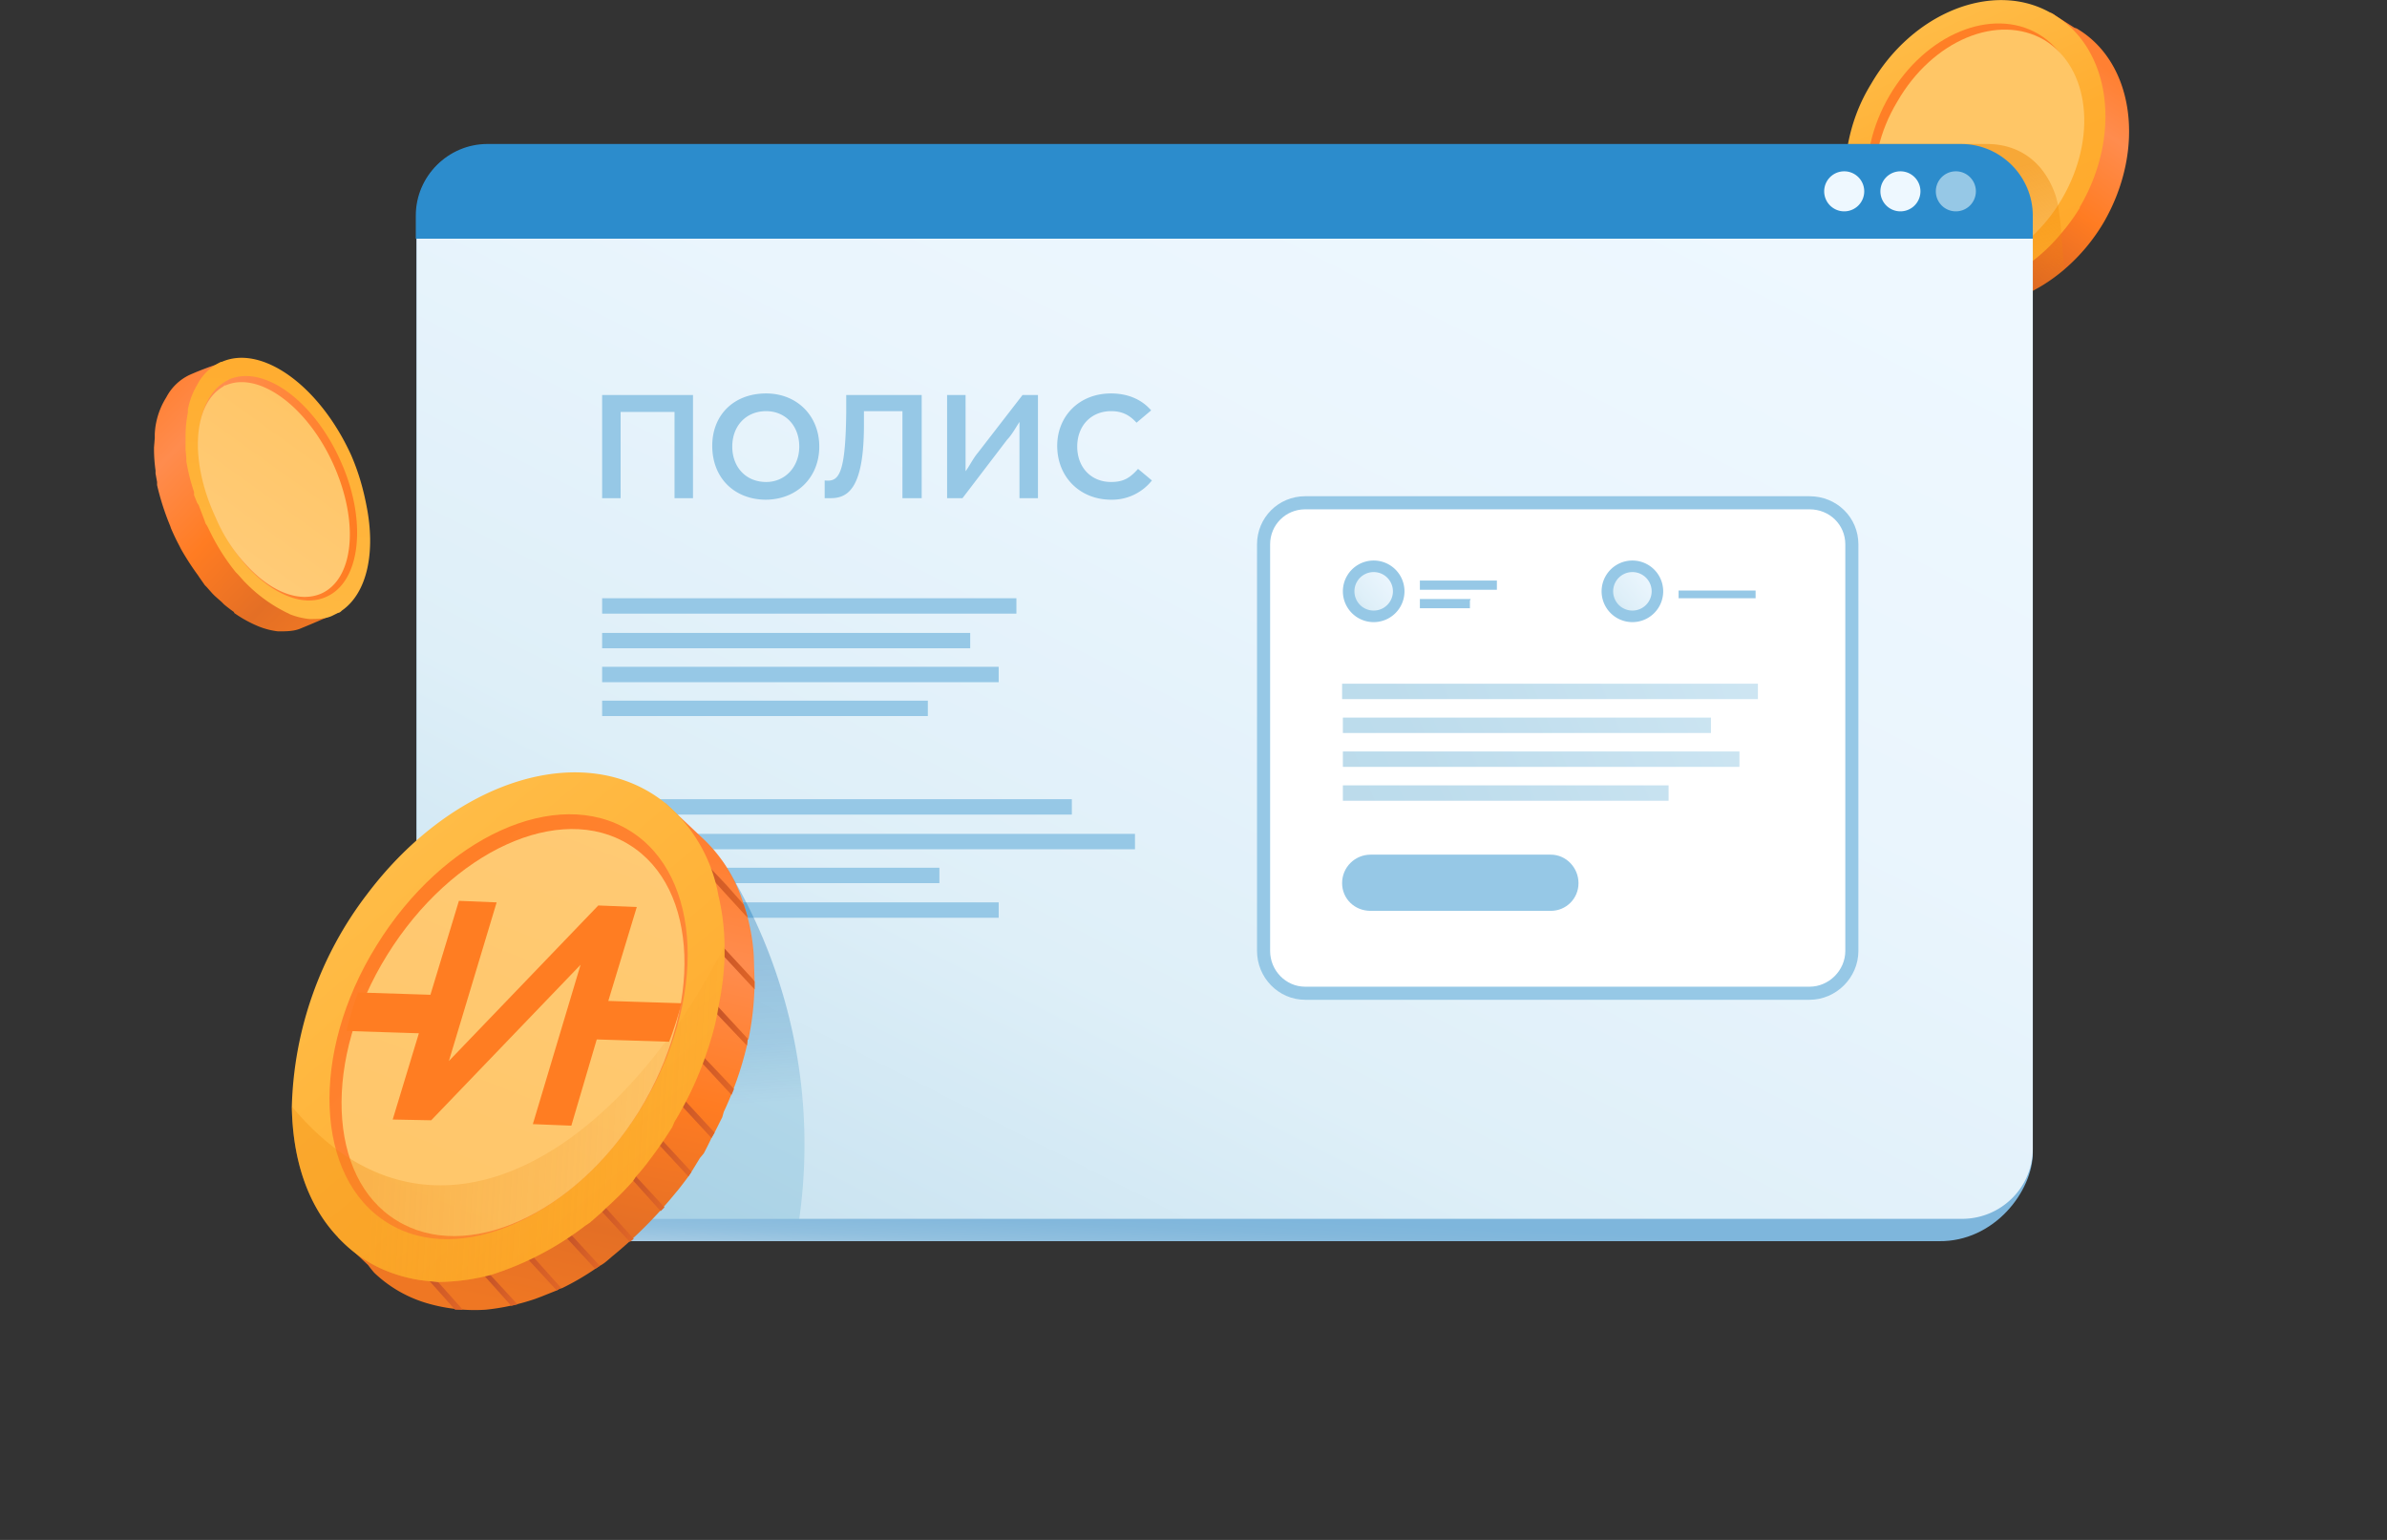 <svg xmlns="http://www.w3.org/2000/svg" fill="none" viewBox="0 0 310 200">
  <rect x="0" y="0" width="310" height="200" fill="#333333" stroke="none"/>
  <path fill="url(#a)" d="M273.2 28.9a24.3 24.3 0 0 1-5 6c-5.8 5-13 6.4-18.7 3a13 13 0 0 1-.8-.4l-1.6-1.1-1.9-1.2 1.2.1a16.1 16.1 0 0 1-3.7-10.3 22 22 0 0 1 3.3-12.2 23 23 0 0 1 9.9-9.2c3.6-1.7 7.5-2.1 11-1l-.7-1 .4.2.6.4 2.2 1.4.3.1c7.5 4.4 9 15.7 3.5 25.2Z"/>
  <path fill="url(#b)" d="M270.1 27a25 25 0 0 1-2.4 3.3c-5.6 6.8-14.2 9.5-20.7 6.1l-.6-.3c-5.5-3.3-7.8-10.2-6.4-17.4.5-2.6 1.4-5.2 3-7.8 5.4-9.3 15.8-13.4 23.2-9.3l.4.2.6.4c7 4.6 8.3 15.5 2.9 24.7Z"/>
  <path fill="#FF7F26" d="M267.1 25.2c4.7-8 3.6-17.3-2.4-20.8s-14.6 0-19.3 8c-4.7 8-3.6 17.2 2.4 20.8 6 3.5 14.6 0 19.3-8Z"/>
  <path fill="#FFC666" d="M267.8 25.8c4.6-7.9 3.6-17-2.3-20.6-6-3.5-14.5 0-19.1 8-4.7 7.8-3.6 17 2.3 20.5 6 3.5 14.5 0 19.1-7.9Z"/>
  <path fill="url(#c)" d="M268.1 35c-5.7 4.9-13 6.3-18.6 3a13 13 0 0 1-.8-.5l-1.6-1.1-.7-.3c-5.5-3.3-7.8-10.2-6.4-17.4h18c4.2 0 7.5 2.3 9 6.8l.3 1.2.3 2.3.1 1.3.4 4.7Z" opacity=".5"/>
  <path fill="url(#d)" d="M29.9 46.8a39.4 39.4 0 0 0-5.3 1.9 6.6 6.6 0 0 0-3 2.9 9.8 9.8 0 0 0-1.3 3.2 9 9 0 0 0-.2 1.6v.5l-.1 1.2v.4a20.6 20.6 0 0 0 .2 2.6v.4l.2 1.1v.4a33.4 33.4 0 0 0 1.7 5.3l.1.3a29.3 29.3 0 0 0 1.1 2.3l.2.4a35.4 35.4 0 0 0 2.2 3.4l.2.3.7 1 .2.2.8.9.3.3.9.8.3.3a18.5 18.5 0 0 0 1.3 1v.1a16 16 0 0 0 3.3 1.8 9.8 9.8 0 0 0 2.4.6c1.1 0 2.1 0 3-.4a131.3 131.3 0 0 0 4.2-1.8 1.9 1.9 0 0 0 .6-.4 14.6 14.6 0 0 0 .4-5.1 44.9 44.9 0 0 0-4.2-15 26.8 26.8 0 0 0-7.8-10.2c-.8-1-1.4-2.2-2.4-2.3Z"/>
  <path fill="url(#e)" d="M28.8 47h-.1a6.6 6.6 0 0 0-3.1 3 9.7 9.7 0 0 0-1.2 3.2v.4a15.3 15.3 0 0 0-.3 3v1.8l.1 1.1v.4a25.5 25.5 0 0 0 1 4v.4l.4 1 .2.3.8 2.1.1.3.2.3.5 1 .2.4a28 28 0 0 0 3 4.6l.3.3.8.9.3.3a19.4 19.4 0 0 0 5.3 3.8l.4.2a9.5 9.5 0 0 0 2.5.6c1 0 2 0 2.9-.4l.4-.2.4-.2c.2 0 .4-.2.5-.3 3.3-2.3 4.4-7.6 3.2-13.6-.4-2.1-1-4.3-2-6.6-4.1-9-11.6-14.4-16.8-12.1Z"/>
  <path fill="url(#f)" d="m29.7 49.3-.5.3c-4 2.4-4.6 10-1.2 17.5a24 24 0 0 0 4.2 6.6c3.3 3.5 7.2 5.2 10.2 3.8 4.5-2 5.3-10 1.8-17.7-3.5-7.8-10-12.5-14.5-10.5Z"/>
  <path fill="url(#g)" d="m29.2 50-.2.2c-4 2.3-4.4 9.7-1 17a21 21 0 0 0 4.2 6.4c3.1 3.3 6.7 4.7 9.5 3.5 4.3-1.9 5-9.4 1.5-17-3.4-7.4-9.7-12-14-10Z"/>
  <path fill="url(#h)" d="M264 31v118.7c0 5-5 11.6-12.2 11.5H63.2c-5 0-9.1-4.1-9.1-9.1V30.9c0-5 4-9 9-9h191.7c5 0 9.1 4 9.1 9Z"/>
  <path fill="url(#i)" d="M264 28v121.2c0 5-4.1 9.1-9.2 9.1H63.2a9 9 0 0 1-9.1-9V28c0-5 4-9.1 9-9.1h191.7c5 0 9.1 4 9.1 9Z"/>
  <path fill="#2C8CCC" d="M63.3 18.7h191.4c5.1 0 9.3 4.2 9.3 9.3v3H54v-3c0-5.1 4.2-9.3 9.3-9.3Z"/>
  <path fill="#EEF8FF" d="M239 27.4a2.6 2.6 0 1 0 0-5.1 2.6 2.6 0 0 0 0 5.1Zm7.3 0a2.6 2.6 0 1 0 0-5.1 2.6 2.6 0 0 0 0 5.1Z"/>
  <path fill="#96C8E6" d="M253.5 27.4a2.6 2.6 0 1 0 0-5.1 2.6 2.6 0 0 0 0 5.1ZM87.6 64.7V53.5h-7v11.2h-2.4V51.3H90v13.4h-2.5Zm11.9-2.1c2.5 0 4.3-2 4.3-4.6 0-2.7-1.8-4.6-4.3-4.6-2.6 0-4.4 1.9-4.4 4.6 0 2.7 1.8 4.6 4.4 4.6Zm0 2.3c-4.1 0-7-2.8-7-7 0-4 2.8-6.8 7-6.8 4 0 6.9 2.9 6.9 6.9s-2.9 6.9-7 6.9Zm17.7-.2V53.4h-5v1.8c0 8.1-2 9.5-4.3 9.5h-.8v-2.3c1.8.2 2.7-.6 2.8-8.8v-2.3h9.8v13.4h-2.5Zm7.8 0h-2V51.3h2.4v9.9c.4-.5 1-1.7 1.6-2.4l5.8-7.5h2v13.4h-2.4v-9.9c-.4.6-1 1.7-1.6 2.3l-5.8 7.6Zm19.3.2c-4 0-7-2.9-7-7 0-3.8 2.8-6.8 7-6.8 2.2 0 4 .8 5.2 2.2l-1.9 1.6c-1-1.1-2-1.5-3.3-1.5-2.6 0-4.4 1.9-4.4 4.6 0 2.7 1.8 4.6 4.4 4.6 1.7 0 2.5-.6 3.5-1.7l1.8 1.5a6.6 6.6 0 0 1-5.3 2.5Zm3.1 43.4H78.2v2h69.2v-2Zm-25.4 4.4H78.3v2H122v-2Zm17.2-8.9h-61v2h61v-2ZM132 77.7H78.2v2H132v-2Zm-6 4.5H78.2v2H126v-2Zm3.7 4.4H78.2v2h51.5v-2Zm0 30.6H78.2v2h51.5v-2ZM120.5 91H78.2v2h42.3v-2Z"/>
  <path fill="#fff" stroke="#96C8E6" stroke-miterlimit="10" stroke-width="1.7" d="M235 65.3h-65.5c-3 0-5.4 2.4-5.4 5.4v52.8c0 3 2.4 5.5 5.4 5.5H235c3 0 5.5-2.5 5.5-5.5V70.7c0-3-2.4-5.4-5.5-5.4Z"/>
  <path fill="#96C8E6" d="M178.4 80.8a4 4 0 1 0 0-8 4 4 0 0 0 0 8Zm16.1-5.4h-10.1v1.2h10v-1.2Zm-3.5 2.4h-6.6V79h6.5v-1Zm21 3a4 4 0 1 0 0-8 4 4 0 0 0 0 8Zm16-4.1h-10v1h10v-1Z"/>
  <path fill="url(#j)" d="M178.4 79.3a2.5 2.5 0 1 0 0-5 2.5 2.5 0 0 0 0 5Z"/>
  <path fill="url(#k)" d="M212 79.3a2.5 2.5 0 1 0 0-5 2.5 2.5 0 0 0 0 5Z"/>
  <path fill="url(#l)" d="M228.3 88.8h-54v2h54v-2Z"/>
  <path fill="url(#m)" d="M222.2 93.2h-47.8v2h47.8v-2Z"/>
  <path fill="url(#n)" d="M226 97.6h-51.6v2h51.5v-2Z"/>
  <path fill="url(#o)" d="M216.7 102h-42.3v2h42.3v-2Z"/>
  <path fill="#96C8E6" d="M201.5 111H178c-2 0-3.7 1.6-3.7 3.7 0 2 1.6 3.6 3.7 3.6h23.4c2 0 3.6-1.6 3.6-3.6s-1.6-3.7-3.6-3.7Z"/>
  <path fill="url(#p)" d="M103.8 158.3H66.3c-2.5-3.1-4-5.3-4-5.3l30.4-39.8 1-1.5 1 1.5a69.1 69.1 0 0 1 9.1 45.1Z" opacity=".3"/>
  <path fill="url(#q)" d="m97.1 135-.1.8a44 44 0 0 1-3 8.6l-.2.7-1 2-.4.7a46 46 0 0 1-1 2l-.5.6-1.1 1.8-.4.6a56.6 56.6 0 0 1-1.3 1.7l-.5.6a57.5 57.5 0 0 1-8 8c-.6.5-1.1 1-1.7 1.3l-.6.4a34.1 34.1 0 0 1-4.3 2.5c-.3 0-.5.2-.7.3l-2 .8-.8.3a29 29 0 0 1-6.4 1.4 22 22 0 0 1-7.5-.8 16.7 16.7 0 0 1-7-4 17 17 0 0 1-.8-1l-2-1.9-1.9-1.7.7-1a31 31 0 0 1-2.3-18.2 45.6 45.6 0 0 1 6.6-17.7l.2-.4 2.5-3.6.2-.3c3.6-4.7 7.8-8.5 12.2-11.1 7.4-4.5 15.3-5.7 21.7-3.1l.7-1 5.1 4.8a19.6 19.6 0 0 1 5.1 8.4 25.6 25.6 0 0 1 1.3 6.7l.1 3.3a38.4 38.4 0 0 1-.8 7.5Z"/>
  <path fill="url(#r)" d="m97 119.1-3.2-3.5-.9-1-5.2-5.8.4-.5 4.3 4.6 1.9 2 2.3 2.6.5 1.6Z"/>
  <path fill="url(#s)" d="m98 128.5-3.9-4.2-.1-.1-2-2.3.4-.5 1.7 1.8 3.7 4 .2.3v1Z"/>
  <path fill="url(#t)" d="m97.1 135-.1.8-3.8-4-1.2-1.3.5-.6.9 1 3.7 4Z"/>
  <path fill="url(#u)" d="m95.3 141.5-.3.7-3.7-4-2.8-3.1.4-.6 2.6 2.9 3.8 4Z"/>
  <path fill="url(#v)" d="m92.8 147.1-.4.7-3.7-4-2.3-2.6.4-.6 2.3 2.5 3.7 4Z"/>
  <path fill="url(#w)" d="m89.8 152.2-.4.6-3.7-4-3-3.4.4-.5 3 3.3 3.7 4Z"/>
  <path fill="url(#x)" d="m86.3 156.8-.5.5-3.6-4-1.9-2 .5-.5 1.8 2 3.7 4Z"/>
  <path fill="url(#y)" d="m82.3 160.9-.5.4-3.6-3.9-2.7-3 .5-.5 2.7 3 3.6 4Z"/>
  <path fill="url(#z)" d="m77.9 164.4-.6.4-3.6-3.9-1.1-1.2.5-.6 1.2 1.4 3.6 3.9Z"/>
  <path fill="url(#A)" d="M73 167.3c-.3 0-.5.2-.7.3l-3.5-3.8-3.5-3.8.4-.4v-.2h.1l3.6 4 3.5 3.9Z"/>
  <path fill="url(#B)" d="m67.2 169.4-.8.2-3.4-3.8-.5-.5.5-.6.7.9 3.5 3.8Z"/>
  <path fill="url(#C)" d="M60.1 170.1h-1l-3.3-3.7-2.3-2.5.5-.5 2.8 3 3.3 3.7Z"/>
  <path fill="url(#D)" d="M93.3 130.8a29.2 29.2 0 0 1-1 4.3 45.4 45.4 0 0 1-4.7 10.6l-.3.7a55.3 55.3 0 0 1-2.9 4.2 25 25 0 0 1-1.8 2.2l-.4.6a42.6 42.6 0 0 1-3.5 3.5l-.5.5-1.6 1.4-.6.4a39.7 39.7 0 0 1-12.3 6.4 27.9 27.9 0 0 1-6.9.9l-1-.1a19 19 0 0 1-4.7-1 17.4 17.4 0 0 1-7.2-4.7c-4-4.2-5.9-10.2-6-17a47.4 47.4 0 0 1 9.8-27.6C59.1 101 76.1 96 86.4 104.3l.9.8a20.4 20.4 0 0 1 6 11.2 29.4 29.4 0 0 1 .8 7v1a38.2 38.2 0 0 1-.8 6.5Z"/>
  <path fill="url(#E)" d="M83.2 144c8.7-14.1 8-30.3-1.4-36.1-9.5-5.9-24.2.8-32.9 14.9-8.7 14-8 30.2 1.4 36 9.4 5.9 24.2-.8 32.9-14.8Z"/>
  <path fill="url(#F)" d="M83 144.3c8.3-13.5 7.8-29-1.3-34.6-9-5.6-23 .8-31.4 14.3-8.4 13.5-7.8 29 1.2 34.5 9 5.6 23.1-.7 31.5-14.2Z"/>
  <path fill="#FF7D22" d="m82.7 117.8-5-.2-19.4 20.2 6.2-20.6-4.9-.2-3.7 12.2-9.4-.3a43.4 43.4 0 0 0-1.5 5l9.4.3-3.4 11.2 5 .1 19.4-20.2-6.2 20.7 5 .2 3.3-11.2 9.4.3a44.9 44.9 0 0 0 1.6-5L79 130l3.7-12.2"/>
  <path fill="url(#G)" d="m93.9 127.3-.1 1a39.4 39.4 0 0 1-3.4 12l-.3.7-1 2-.4.8-1 2a60.3 60.3 0 0 1-1.5 2.5 53.4 53.4 0 0 1-1.7 2.4h-.1a31.4 31.4 0 0 1-1.8 2.1l-.4.6a47.9 47.9 0 0 1-3.5 3.5l-.5.5-1.6 1.4-.6.4a38.9 38.9 0 0 1-13 6.6 25.1 25.1 0 0 1-7.2.6 19 19 0 0 1-4.7-1 17.4 17.4 0 0 1-7.2-4.7c-4-4.2-5.9-10.2-6-17 17.8 21.4 42.2 6.8 56.2-20.9v1.5l-.2 3Z" opacity=".3"/>
  <defs>
    <linearGradient id="a" x1="249.8" x2="269.7" y1="35.1" y2="6.2" gradientUnits="userSpaceOnUse">
      <stop stop-color="#EF7723"/>
      <stop offset=".1" stop-color="#D46125"/>
      <stop offset=".5" stop-color="#FF7C22"/>
      <stop offset=".8" stop-color="#FF8C4E"/>
      <stop offset="1" stop-color="#FF8032"/>
    </linearGradient>
    <linearGradient id="b" x1="262.5" x2="248.8" y1="32.3" y2="1.8" gradientUnits="userSpaceOnUse">
      <stop stop-color="#FFAA2C"/>
      <stop offset=".4" stop-color="#FFAD30"/>
      <stop offset=".7" stop-color="#FFB53D"/>
      <stop offset="1" stop-color="#FFBD48"/>
    </linearGradient>
    <linearGradient id="c" x1="252.3" x2="259.2" y1="22.5" y2="43.9" gradientUnits="userSpaceOnUse">
      <stop offset=".1" stop-color="#EF8908"/>
      <stop offset=".8" stop-color="#EF8908" stop-opacity=".2"/>
    </linearGradient>
    <linearGradient id="d" x1="18.7" x2="45.5" y1="51.9" y2="77.6" gradientUnits="userSpaceOnUse">
      <stop stop-color="#FF8032"/>
      <stop offset=".2" stop-color="#FF8C4E"/>
      <stop offset=".5" stop-color="#FF7C22"/>
      <stop offset=".8" stop-color="#E46F25"/>
      <stop offset="1" stop-color="#EF7723"/>
    </linearGradient>
    <linearGradient id="e" x1="34.7" x2="37.4" y1="92.9" y2="39.8" gradientUnits="userSpaceOnUse">
      <stop offset="0" stop-color="#FFBD48"/>
      <stop offset="1" stop-color="#FFAA2C"/>
    </linearGradient>
    <linearGradient id="f" x1="46.8" x2="27.4" y1="64.8" y2="62.2" gradientUnits="userSpaceOnUse">
      <stop stop-color="#FF7D22"/>
      <stop offset="1" stop-color="#FF8E4E"/>
    </linearGradient>
    <linearGradient id="g" x1="30" x2="51.1" y1="72.2" y2="42.8" gradientUnits="userSpaceOnUse">
      <stop stop-color="#FFCB77"/>
      <stop offset=".5" stop-color="#FFC669"/>
      <stop offset="1" stop-color="#FFC053"/>
    </linearGradient>
    <linearGradient id="h" x1="155.6" x2="156" y1="165.9" y2="156.9" gradientUnits="userSpaceOnUse">
      <stop stop-color="#B9D5E7"/>
      <stop offset=".1" stop-color="#AACDE4"/>
      <stop offset=".4" stop-color="#91C0DF"/>
      <stop offset=".7" stop-color="#83B8DC"/>
      <stop offset=".9" stop-color="#7EB6DC"/>
    </linearGradient>
    <linearGradient id="i" x1="198.3" x2="100.5" y1="10.8" y2="203.9" gradientUnits="userSpaceOnUse">
      <stop stop-color="#EEF8FF"/>
      <stop offset=".3" stop-color="#EAF5FD"/>
      <stop offset=".6" stop-color="#DEEFF8"/>
      <stop offset=".8" stop-color="#CBE4F1"/>
      <stop offset="1" stop-color="#BBDBEB"/>
    </linearGradient>
    <linearGradient id="j" x1="183.2" x2="173.2" y1="72.8" y2="81.3" gradientUnits="userSpaceOnUse">
      <stop stop-color="#EEF8FF"/>
      <stop offset=".3" stop-color="#EAF5FD"/>
      <stop offset=".6" stop-color="#DEEFF8"/>
      <stop offset=".8" stop-color="#CBE4F1"/>
      <stop offset="1" stop-color="#BBDBEB"/>
    </linearGradient>
    <linearGradient id="k" x1="216.8" x2="206.8" y1="72.8" y2="81.3" gradientUnits="userSpaceOnUse">
      <stop stop-color="#EEF8FF"/>
      <stop offset=".3" stop-color="#EAF5FD"/>
      <stop offset=".6" stop-color="#DEEFF8"/>
      <stop offset=".8" stop-color="#CBE4F1"/>
      <stop offset="1" stop-color="#BBDBEB"/>
    </linearGradient>
    <linearGradient id="l" x1="300.5" x2="170.4" y1="47.5" y2="102.8" gradientUnits="userSpaceOnUse">
      <stop stop-color="#ECF7FE"/>
      <stop offset=".9" stop-color="#BDDCEC"/>
      <stop offset="1" stop-color="#BBDBEB"/>
    </linearGradient>
    <linearGradient id="m" x1="301.6" x2="171.5" y1="50.2" y2="105.5" gradientUnits="userSpaceOnUse">
      <stop stop-color="#ECF7FE"/>
      <stop offset=".9" stop-color="#BDDCEC"/>
      <stop offset="1" stop-color="#BBDBEB"/>
    </linearGradient>
    <linearGradient id="n" x1="303.5" x2="173.4" y1="54.6" y2="109.9" gradientUnits="userSpaceOnUse">
      <stop stop-color="#ECF7FE"/>
      <stop offset=".9" stop-color="#BDDCEC"/>
      <stop offset="1" stop-color="#BBDBEB"/>
    </linearGradient>
    <linearGradient id="o" x1="304.4" x2="174.3" y1="56.7" y2="112" gradientUnits="userSpaceOnUse">
      <stop stop-color="#ECF7FE"/>
      <stop offset=".9" stop-color="#BDDCEC"/>
      <stop offset="1" stop-color="#BBDBEB"/>
    </linearGradient>
    <linearGradient id="p" x1="81.3" x2="83.1" y1="120.6" y2="146.9" gradientUnits="userSpaceOnUse">
      <stop stop-color="#0064AB"/>
      <stop offset=".2" stop-color="#0064AB"/>
      <stop offset=".4" stop-color="#0067AB" stop-opacity=".9"/>
      <stop offset=".6" stop-color="#006CAC" stop-opacity=".8"/>
      <stop offset=".8" stop-color="#0072AE" stop-opacity=".6"/>
      <stop offset=".9" stop-color="#0076AF" stop-opacity=".5"/>
    </linearGradient>
    <linearGradient id="q" x1="76.6" x2="62.6" y1="107.9" y2="168.8" gradientUnits="userSpaceOnUse">
      <stop stop-color="#FF8032"/>
      <stop offset=".2" stop-color="#FF8C4E"/>
      <stop offset=".5" stop-color="#FF7C22"/>
      <stop offset=".8" stop-color="#E46F25"/>
      <stop offset="1" stop-color="#EF7723"/>
    </linearGradient>
    <linearGradient id="r" x1="87" x2="97.8" y1="112.8" y2="114.6" gradientUnits="userSpaceOnUse">
      <stop stop-color="#BE4F29"/>
      <stop offset="1" stop-color="#E16626"/>
    </linearGradient>
    <linearGradient id="s" x1="91.5" x2="98.5" y1="124.3" y2="125.5" gradientUnits="userSpaceOnUse">
      <stop stop-color="#BE4F29"/>
      <stop offset="1" stop-color="#E16626"/>
    </linearGradient>
    <linearGradient id="t" x1="91.7" x2="97.4" y1="132.4" y2="133.3" gradientUnits="userSpaceOnUse">
      <stop stop-color="#BE4F29"/>
      <stop offset="1" stop-color="#E16626"/>
    </linearGradient>
    <linearGradient id="u" x1="88" x2="95.7" y1="137.7" y2="139" gradientUnits="userSpaceOnUse">
      <stop stop-color="#BE4F29"/>
      <stop offset="1" stop-color="#E16626"/>
    </linearGradient>
    <linearGradient id="v" x1="86" x2="93.2" y1="143.6" y2="144.8" gradientUnits="userSpaceOnUse">
      <stop stop-color="#BE4F29"/>
      <stop offset="1" stop-color="#E16626"/>
    </linearGradient>
    <linearGradient id="w" x1="82.2" x2="90.2" y1="148.2" y2="149.5" gradientUnits="userSpaceOnUse">
      <stop stop-color="#BE4F29"/>
      <stop offset="1" stop-color="#E16626"/>
    </linearGradient>
    <linearGradient id="x" x1="79.9" x2="86.6" y1="153.5" y2="154.6" gradientUnits="userSpaceOnUse">
      <stop stop-color="#BE4F29"/>
      <stop offset="1" stop-color="#E16626"/>
    </linearGradient>
    <linearGradient id="y" x1="75.1" x2="82.7" y1="157" y2="158.3" gradientUnits="userSpaceOnUse">
      <stop stop-color="#BE4F29"/>
      <stop offset="1" stop-color="#E16626"/>
    </linearGradient>
    <linearGradient id="z" x1="72.3" x2="78.2" y1="161.5" y2="162.5" gradientUnits="userSpaceOnUse">
      <stop stop-color="#BE4F29"/>
      <stop offset="1" stop-color="#E16626"/>
    </linearGradient>
    <linearGradient id="A" x1="64.8" x2="73.4" y1="162.8" y2="164.3" gradientUnits="userSpaceOnUse">
      <stop stop-color="#BE4F29"/>
      <stop offset="1" stop-color="#E16626"/>
    </linearGradient>
    <linearGradient id="B" x1="62.2" x2="67.5" y1="166.8" y2="167.6" gradientUnits="userSpaceOnUse">
      <stop stop-color="#BE4F29"/>
      <stop offset="1" stop-color="#E16626"/>
    </linearGradient>
    <linearGradient id="C" x1="53.2" x2="60.6" y1="166.1" y2="167.4" gradientUnits="userSpaceOnUse">
      <stop stop-color="#BE4F29"/>
      <stop offset="1" stop-color="#E16626"/>
    </linearGradient>
    <linearGradient id="D" x1="46.9" x2="86.4" y1="110.5" y2="157.7" gradientUnits="userSpaceOnUse">
      <stop offset="0" stop-color="#FFBD48"/>
      <stop offset="1" stop-color="#FFAA2C"/>
    </linearGradient>
    <linearGradient id="E" x1="46.6" x2="97.4" y1="113.1" y2="165" gradientUnits="userSpaceOnUse">
      <stop stop-color="#FF7D22"/>
      <stop offset="1" stop-color="#FF8E4E"/>
    </linearGradient>
    <linearGradient id="F" x1="86.6" x2="25.7" y1="87.1" y2="241.9" gradientUnits="userSpaceOnUse">
      <stop stop-color="#FFCB77"/>
      <stop offset=".5" stop-color="#FFC669"/>
      <stop offset="1" stop-color="#FFC053"/>
    </linearGradient>
    <linearGradient id="G" x1="38.1" x2="92.9" y1="142.5" y2="145.6" gradientUnits="userSpaceOnUse">
      <stop offset=".2" stop-color="#EF8908"/>
      <stop offset="1" stop-color="#EF8908" stop-opacity=".2"/>
    </linearGradient>
  </defs>
</svg>
